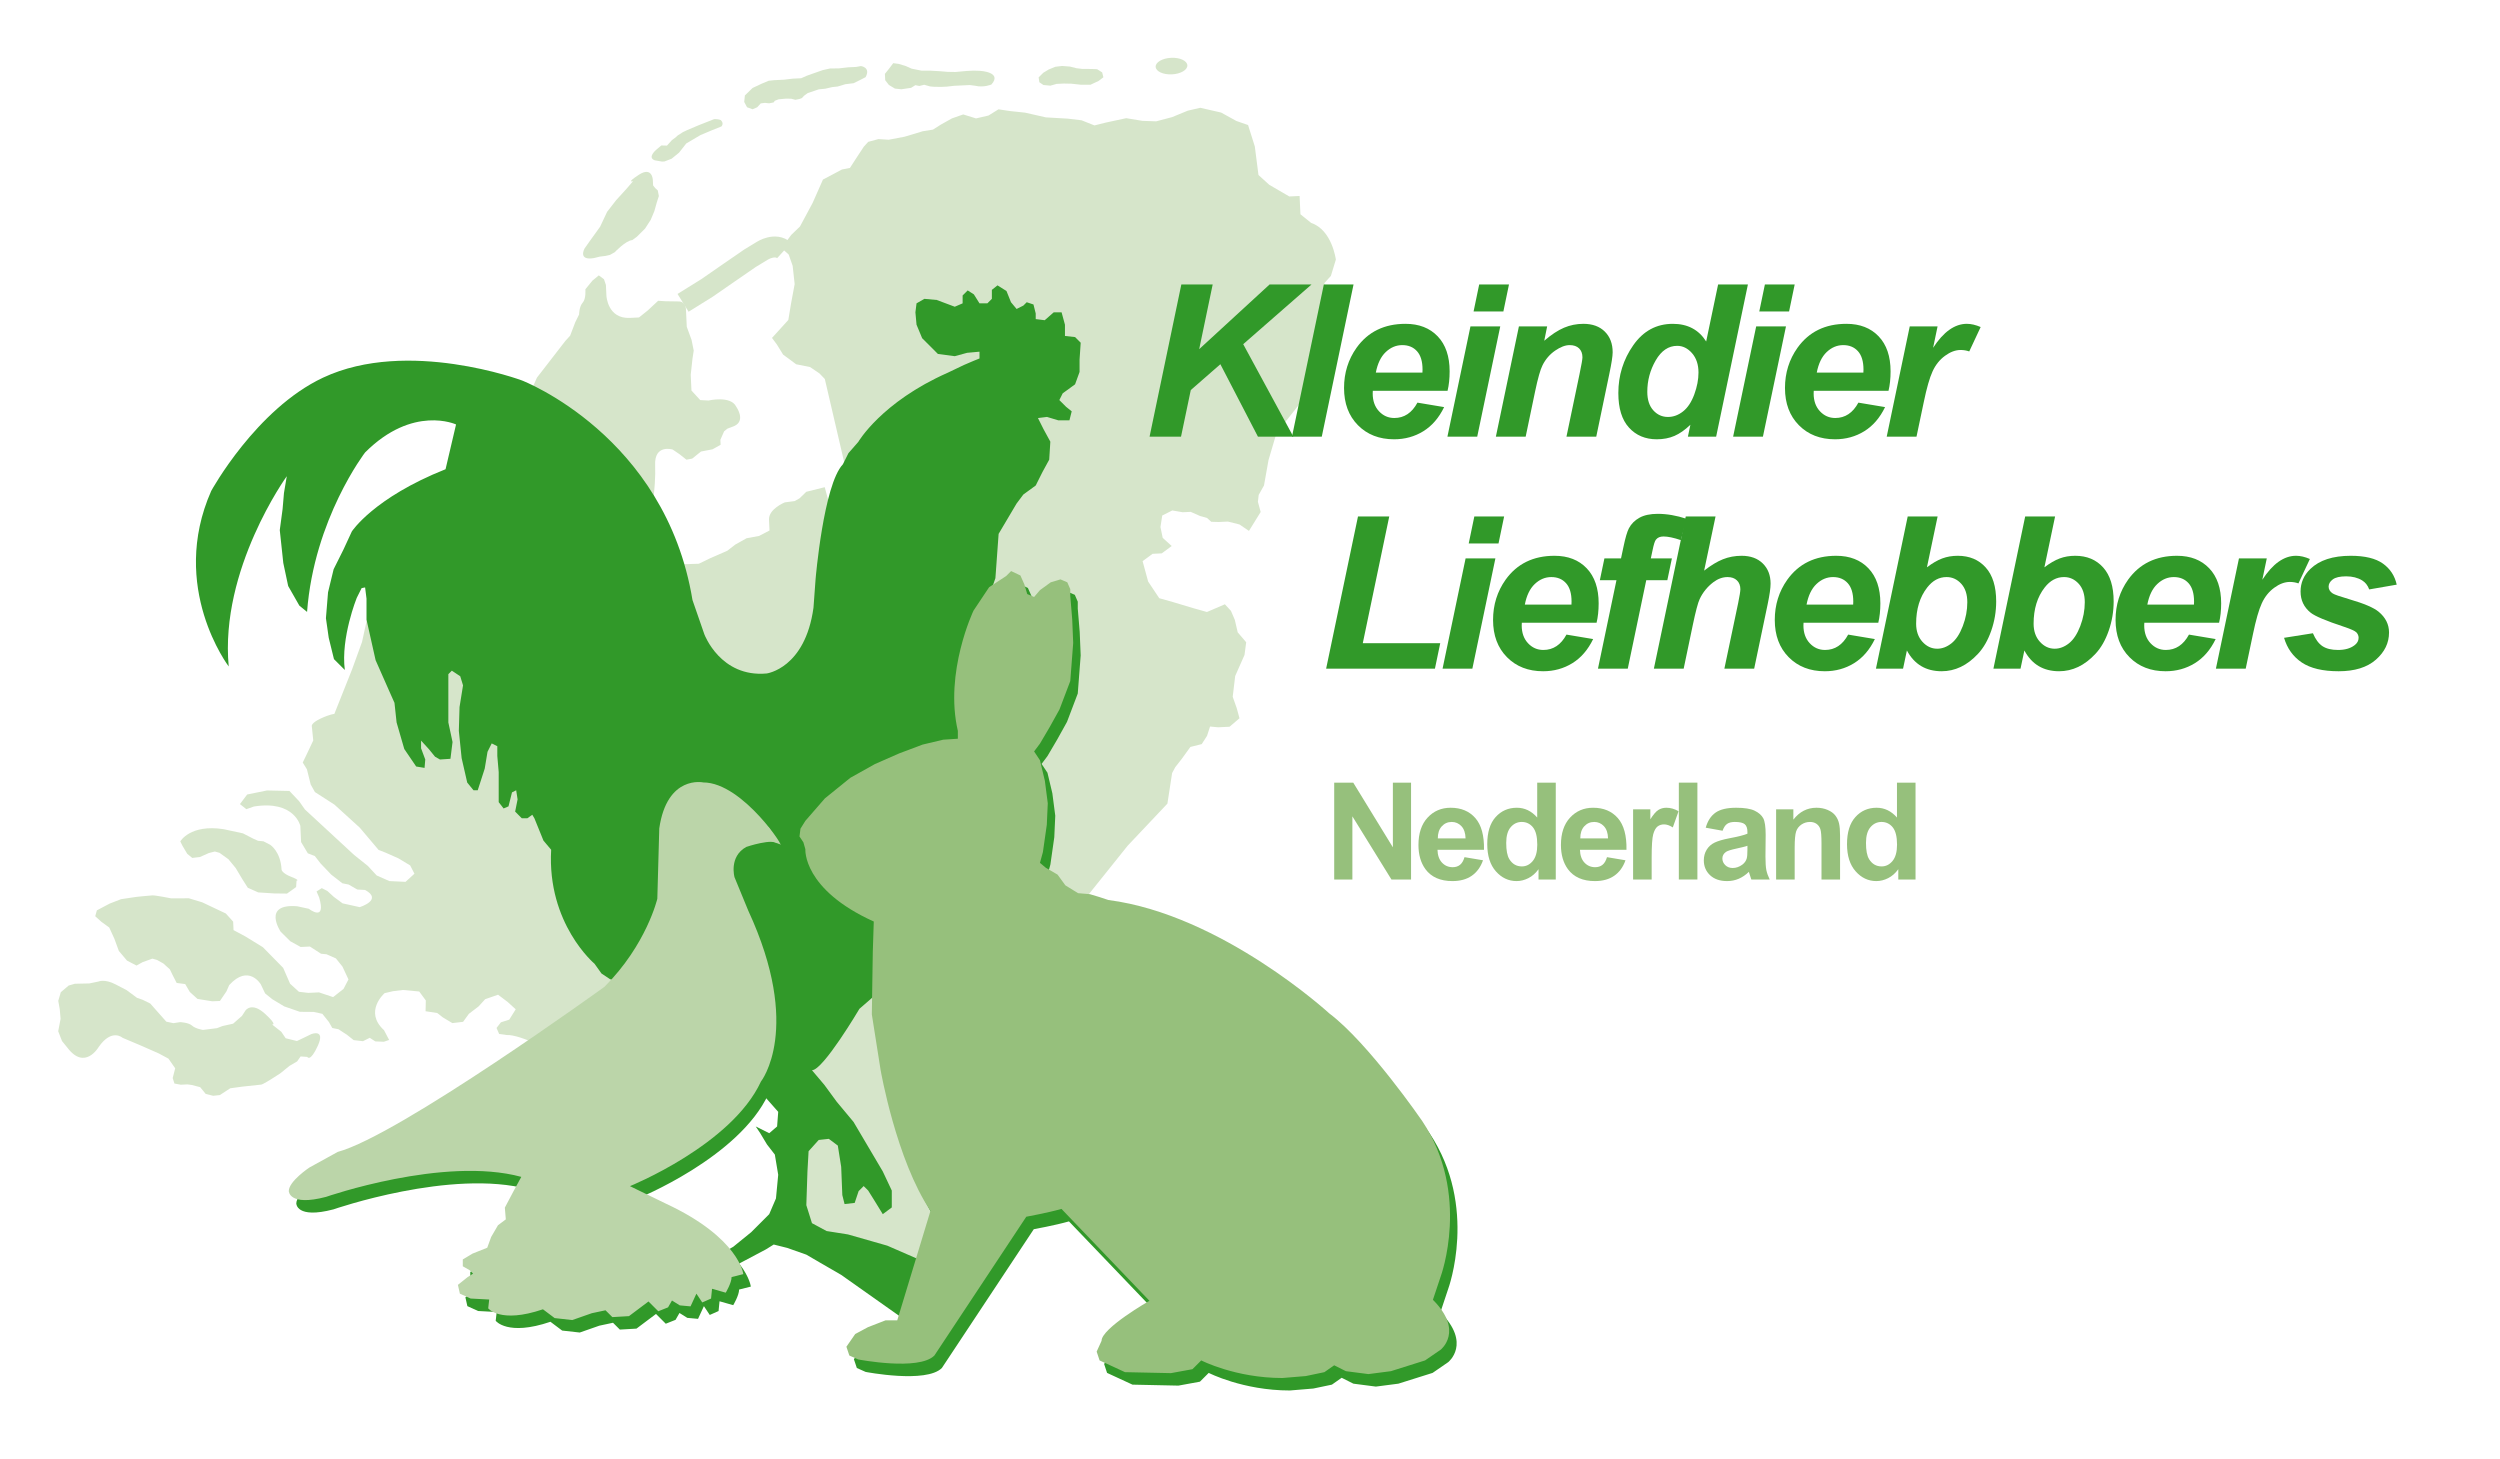 <?xml version="1.0" encoding="UTF-8" standalone="no"?><!DOCTYPE svg PUBLIC "-//W3C//DTD SVG 1.1//EN" "http://www.w3.org/Graphics/SVG/1.1/DTD/svg11.dtd"><svg width="100%" height="100%" viewBox="0 0 185 108" version="1.1" xmlns="http://www.w3.org/2000/svg" xmlns:xlink="http://www.w3.org/1999/xlink" xml:space="preserve" xmlns:serif="http://www.serif.com/" style="fill-rule:evenodd;clip-rule:evenodd;"><g id="Laag-1" serif:id="Laag 1"><path d="M87.864,4.835c0.017,0.337 -0.496,0.637 -1.144,0.668c-0.648,0.03 -1.186,-0.22 -1.202,-0.557c-0.016,-0.338 0.496,-0.637 1.143,-0.668c0.649,-0.031 1.186,0.219 1.203,0.557" style="fill:#d6e5ca;fill-rule:nonzero;"/><path d="M83.45,62.579l2.938,-3.111l0.349,-2.264l0.234,-0.435l0.481,-0.616l0.636,-0.879l0.839,-0.21l0.395,-0.613l0.222,-0.688l0.597,0.056l0.846,-0.04l0.735,-0.628l-0.206,-0.755l-0.295,-0.835l0.183,-1.535l0.69,-1.56l0.125,-0.939l-0.628,-0.735l-0.214,-0.922l-0.286,-0.666l-0.448,-0.488l-1.331,0.572l-1.031,-0.291l-1.463,-0.439l-1.033,-0.291l-0.822,-1.234l-0.41,-1.507l0.737,-0.544l0.678,-0.032l0.738,-0.545l-0.666,-0.605l-0.165,-0.798l0.13,-0.854l0.745,-0.375l0.77,0.133l0.593,-0.028l0.693,0.306l0.516,0.146l0.311,0.282l0.552,0.016l0.678,-0.032l0.858,0.214l0.702,0.476l0.867,-1.399l-0.205,-0.753l0.06,-0.513l0.391,-0.697l0.335,-1.882l0.585,-1.98l1.04,-1.322l0.56,-0.705l0.719,-0.967l0.616,-1.303l0.522,-1.551l0.246,-1.964l0.129,-0.854l0.036,-1.021l-0.293,-0.834l-0.029,-0.593l0.484,-0.531l0.368,-1.206c0,0 -0.274,-2.193 -1.826,-2.714l-0.795,-0.641l-0.04,-0.847l-0.022,-0.507l-0.763,0.036l-1.483,-0.863l-0.798,-0.726l-0.27,-2.109l-0.5,-1.588l-0.862,-0.299l-1.133,-0.625l-1.544,-0.352l-0.923,0.214l-1.165,0.479l-1.174,0.31l-1.02,-0.036l-1.197,-0.197l-1.512,0.326l-0.838,0.21l-0.952,-0.38l-1.024,-0.122l-1.616,-0.093l-1.544,-0.351l-1.109,-0.117l-0.855,-0.129l-0.741,0.46l-0.924,0.213l-0.946,-0.294l-0.836,0.293l-0.826,0.463l-0.577,0.367l-0.758,0.121l-1.338,0.403l-1.178,0.225l-0.765,-0.048l-0.754,0.205l-0.323,0.355l-0.633,0.963l-0.395,0.613l-0.589,0.113l-1.407,0.745l-0.767,1.734l-0.935,1.741l-0.649,0.625l-0.718,0.967l0.533,0.484l0.293,0.834l0.148,1.351l-0.27,1.455l-0.198,1.198l-0.725,0.799l-0.484,0.531l0.363,0.491l0.458,0.743l0.967,0.717l1.03,0.206l0.7,0.477l0.391,0.408l7.702,33.093l9.729,7.66l4.983,-6.222" style="fill:#d6e5ca;fill-rule:nonzero;"/><path d="M61.031,36.052l-1.367,0.341l-0.499,0.485l-0.358,0.201l-0.733,0.097c0,0 -1.206,0.486 -1.168,1.283l0.038,0.798l-0.78,0.405l-0.914,0.167l-0.839,0.469l-0.593,0.459l-1.263,0.551l-0.841,0.409l-3.621,0.11l0.609,2.49l4.654,12.272l11.159,-7.537l-3.484,-13" style="fill:#d6e5ca;fill-rule:nonzero;"/><path d="M38.376,31.015l1.357,-3.069l2.106,-2.721l0.351,-0.385l0.383,-1.002l0.28,-0.566c-0,-0 0.002,-0.584 0.264,-0.873c0.264,-0.288 0.2,-0.992 0.2,-0.992l0.522,-0.64l0.473,-0.39l0.383,0.288l0.143,0.423l0.037,0.798c0,-0 0.081,1.717 1.737,1.638l0.674,-0.032l0.651,-0.522l0.765,-0.712l0.554,0.034l0.985,0.015c0,-0 0.49,-0.022 0.52,0.59c0.029,0.613 0.06,1.287 0.06,1.287l0.354,0.968l0.16,0.791l-0.094,0.618l-0.128,1.174l0.055,1.165l0.648,0.706l0.616,0.033c0,-0 1.64,-0.385 2.048,0.456c0,-0 0.725,1.01 -0.117,1.418l-0.542,0.211l-0.237,0.195l-0.277,0.627l0.018,0.368l-0.6,0.336l-0.851,0.163l-0.651,0.523l-0.428,0.081l-0.509,-0.405l-0.509,-0.345c0,-0 -1.372,-0.426 -1.297,1.168c0.076,1.593 -0.354,4.195 -0.354,4.195l-9.751,-7.615" style="fill:#d6e5ca;fill-rule:nonzero;"/><path d="M60.798,71.693l-0.529,1.281l-2.003,4.531l0.097,2.063l2.064,3.006l-0.885,1.593l-1.559,1.405l-0.374,6.15l6.028,2.449l4.198,1.279l1.669,-3.774l1.588,-5.469l-1.857,-3.311l-2.645,-5.935l-1.23,-5.705l-4.184,-0.393l-0.378,0.83Z" style="fill:#d6e5ca;fill-rule:nonzero;"/><path d="M78.597,4.881l-0.505,0.061l-0.498,0.205l-0.388,0.235l-0.347,0.343l0.053,0.361l0.301,0.204l0.509,0.049l0.467,-0.131l0.542,-0.026l0.546,0.011l0.693,0.075l0.726,0.002l0.604,-0.283l0.35,-0.271l-0.09,-0.358l-0.373,-0.237l-0.402,-0.017l-0.688,-0.003l-0.439,-0.053l-0.478,-0.122l-0.583,-0.045Z" style="fill:#d6e5ca;fill-rule:nonzero;"/><path d="M72.516,5.242c0,-0 1.691,0.084 0.846,1.013c0,-0 -0.569,0.244 -1.193,0.092l-0.402,-0.053l-0.58,0.028l-0.579,0.027l-0.542,0.062l-0.434,0.02l-0.546,-0.01l-0.256,-0.024l-0.44,-0.124l-0.359,0.09l-0.293,-0.06l-0.317,0.197l-0.722,0.107l-0.474,-0.051l-0.448,-0.269l-0.271,-0.35l-0.023,-0.471l0.275,-0.34l0.342,-0.451l0.401,0.053l0.517,0.157l0.444,0.197l0.733,0.147l0.691,0.003l0.691,0.04l0.546,0.046l0.581,0.01l0.832,-0.077l0.507,-0.024l0.473,0.014" style="fill:#d6e5ca;fill-rule:nonzero;"/><path d="M63.352,4.953l0.354,-0.064c0,-0 0.745,0.084 0.35,0.819l-0.35,0.182l-0.536,0.266l-0.617,0.076l-0.564,0.17l-0.405,0.043l-0.52,0.12l-0.474,0.046l-0.329,0.112l-0.494,0.167l-0.277,0.203l-0.147,0.163l-0.177,0.067l-0.307,0.063l-0.313,-0.081l-0.406,-0.004l-0.524,0.048l-0.28,0.109l-0.091,0.124l-0.33,0.063l-0.312,-0.033l-0.309,0.039l-0.112,0.125l-0.149,0.161l-0.34,0.148l-0.412,-0.148l-0.21,-0.395l0.05,-0.48l0.569,-0.552l0.678,-0.319l0.515,-0.216l0.404,-0.042l0.739,-0.036l0.639,-0.077l0.62,-0.03l0.421,-0.187l0.54,-0.192l0.634,-0.222l0.543,-0.121c0,-0 0.55,-0.002 0.645,-0.007c0.095,-0.004 0.712,-0.081 0.712,-0.081l0.572,-0.027" style="fill:#d6e5ca;fill-rule:nonzero;"/><path d="M52.849,8.815c-0,-0 -2.275,0.87 -2.431,1.042l-0.261,0.161l-0.172,0.158l-0.26,0.191l-0.37,0.407l-0.419,-0.01l-0.373,0.317c-0,-0 -0.69,0.57 -0.113,0.782l0.543,0.094l0.179,-0.009l0.529,-0.204l0.546,-0.444l0.536,-0.683l0.551,-0.325l0.495,-0.293l0.88,-0.371l0.674,-0.27c-0,-0 0.228,-0.22 -0.052,-0.476c-0,-0 -0.184,-0.08 -0.482,-0.067" style="fill:#d6e5ca;fill-rule:nonzero;"/><path d="M48.309,13.303c-0,0 -0.047,-1.013 -1.034,-0.369c-0.986,0.644 -0.425,0.469 -0.425,0.469l-0.482,0.561l-0.767,0.842l-0.675,0.869l-0.517,1.101l-0.757,1.052l-0.392,0.556c-0,0 -0.524,0.922 0.691,0.714l0.443,-0.109l0.416,-0.051l0.326,-0.075l0.35,-0.195c-0,0 0.825,-0.876 1.302,-0.899l0.346,-0.255l0.599,-0.597l0.419,-0.648l0.268,-0.639l0.179,-0.637l0.156,-0.485l-0.08,-0.415l-0.187,-0.171l-0.159,-0.202l-0.02,-0.417" style="fill:#d6e5ca;fill-rule:nonzero;"/><path d="M36.937,76.515l-0.193,-0.446l0.323,-0.417l0.618,-0.199l0.478,-0.765l-0.597,-0.543l-0.71,-0.537l-0.954,0.332l-0.489,0.536l-0.716,0.547l-0.429,0.592l-0.794,0.094l-0.704,-0.423l-0.416,-0.324l-0.862,-0.13l0.018,-0.799l-0.488,-0.662l-1.203,-0.113l-0.738,0.09l-0.62,0.145c-0,-0 -1.562,1.358 -0.043,2.741l0.378,0.723l-0.393,0.133l-0.631,-0.026l-0.411,-0.266l-0.501,0.251l-0.689,-0.08l-0.475,-0.378l-0.646,-0.426l-0.462,-0.093l-0.25,-0.444l-0.485,-0.605l-0.634,-0.14l-1.027,-0.009l-1.161,-0.401l-0.88,-0.53l-0.534,-0.432l-0.318,-0.669c-0,-0 -0.899,-1.527 -2.337,0.054l-0.206,0.467l-0.481,0.708l-0.568,0.025l-1.094,-0.176l-0.567,-0.515l-0.34,-0.583l-0.633,-0.084l-0.314,-0.614l-0.189,-0.391l-0.479,-0.433l-0.468,-0.263l-0.347,-0.097l-0.729,0.263l-0.446,0.249l-0.702,-0.367l-0.604,-0.713l-0.328,-0.898l-0.383,-0.837l-0.59,-0.429l-0.447,-0.407l0.122,-0.434l0.946,-0.5l0.842,-0.327l1.133,-0.169c-0,-0 0.965,-0.102 1.192,-0.112c0.228,-0.011 1.381,0.22 1.381,0.22l1.312,-0.005l0.985,0.297l1.751,0.829l0.542,0.602l0.029,0.627l0.88,0.472l1.292,0.794l1.499,1.527l0.513,1.174l0.654,0.597l0.69,0.081l0.797,-0.037l1.043,0.35l0.771,-0.608l0.366,-0.701l-0.445,-0.949l-0.485,-0.606l-0.7,-0.308l-0.4,-0.037l-0.824,-0.533l-0.684,0.033l-0.763,-0.422l-0.716,-0.707c-0,-0 -1.413,-2.102 1.223,-1.884l0.864,0.187c-0,-0 1.305,1.023 0.761,-0.836l-0.193,-0.447l0.388,-0.246l0.41,0.209l0.476,0.435l0.652,0.482l1.268,0.281c-0,-0 1.744,-0.539 0.396,-1.273l-0.572,-0.03l-0.645,-0.37l-0.462,-0.092l-0.829,-0.646l-0.781,-0.818l-0.427,-0.551l-0.521,-0.204l-0.497,-0.832l-0.056,-1.196c-0,-0 -0.433,-1.92 -3.436,-1.435l-0.561,0.197l-0.473,-0.376l0.535,-0.71l1.47,-0.3l1.658,0.038l0.721,0.764l0.427,0.608l3.642,3.367l1.009,0.806l0.66,0.711l0.933,0.413l1.2,0.057l0.658,-0.602l-0.316,-0.613l-0.88,-0.529l-0.932,-0.413l-0.525,-0.204l-1.39,-1.646l-1.879,-1.709l-1.442,-0.928l-0.312,-0.558l-0.281,-1.128l-0.309,-0.499l0.311,-0.643l0.467,-0.991l-0.109,-1.08c0,-0 -0.03,-0.221 0.661,-0.544c0.691,-0.324 1.009,-0.34 1.009,-0.34l1.32,-3.317l0.73,-2.014l1.054,-4.82l2.002,0.501l1.54,3.854l5.903,3.307l3.745,5.079l9.988,-0.761l0.547,2.861l-2.461,4.528l4.365,2.296l-0.384,13.035l-5.99,-0.942l-6.001,1.5c-0,-0 -2.543,-1.397 -3.613,-1.346l-0.549,-0.077" style="fill:#d6e5ca;fill-rule:nonzero;"/><path d="M13.341,62.265c0,-0 0.729,-1.294 3.212,-0.904l1.426,0.308l0.773,0.398l0.344,0.152l0.397,0.037l0.502,0.259c0,-0 0.776,0.489 0.841,1.843c0,-0 0.03,0.262 0.72,0.529c0.69,0.269 0.389,0.282 0.389,0.282l-0.033,0.473l-0.674,0.483l-0.941,-0.011l-1.189,-0.076l-0.768,-0.34l-0.407,-0.639l-0.491,-0.823l-0.538,-0.653l-0.663,-0.476l-0.343,-0.096l-0.447,0.115l-0.663,0.294l-0.413,0.048l-0.149,0.018l-0.371,-0.304l-0.348,-0.586l-0.166,-0.331" style="fill:#d6e5ca;fill-rule:nonzero;"/><path d="M22.481,76.794l0.563,-0.273c0,0 1.049,-0.406 0.479,0.855c-0.571,1.26 -0.784,0.833 -0.784,0.833l-0.495,-0.032l-0.257,0.368l-0.56,0.327l-0.685,0.555l-0.693,0.444c0,0 -0.612,0.384 -0.722,0.39c-0.108,0.006 -1.39,0.149 -1.39,0.149l-0.899,0.123l-0.772,0.503l-0.492,0.052l-0.554,-0.139l-0.408,-0.5l-0.638,-0.163l-0.303,-0.041l-0.493,0.024l-0.47,-0.087l-0.129,-0.406l0.185,-0.722l-0.5,-0.715l-0.704,-0.379l-1.231,-0.544l-1.455,-0.616c0,0 -0.802,-0.731 -1.777,0.686c0,0 -1.015,1.748 -2.301,0.054l-0.407,-0.501l-0.282,-0.727l0.176,-0.914l-0.06,-0.708l-0.112,-0.627l0.189,-0.64l0.58,-0.493l0.459,-0.132l1.068,-0.023l0.68,-0.141c0,0 0.454,-0.214 1.27,0.214l0.816,0.426l0.768,0.568l0.417,0.144l0.561,0.277l1.189,1.342l0.526,0.11l0.49,-0.077c0,0 0.632,0.025 0.889,0.26c0.258,0.234 0.81,0.317 0.81,0.317l1.036,-0.131l0.404,-0.156l0.787,-0.175l0.658,-0.579l0.256,-0.396c0,0 0.447,-0.665 1.436,0.233c0.988,0.899 0.531,0.799 0.531,0.799l0.684,0.542l0.324,0.479l0.833,0.206l0.509,-0.243" style="fill:#d6e5ca;fill-rule:nonzero;"/><path d="M36.157,64.205l-0.494,0.023l-0.505,-0.224l-0.411,0.02l-0.647,0.279l-0.724,0.364l-0.298,0.675l0.018,0.409l0.506,0.224l0.576,-0.028l0.651,-0.195l0.567,-0.192l0.409,-0.1l0.645,-0.278l0.388,-0.515l-0.345,-0.314l-0.336,-0.148Z" style="fill:#d6e5ca;fill-rule:nonzero;"/><path d="M50.546,22.41l1.767,-1.098l1.657,-1.148l1.533,-1.056l0.915,-0.556c-0,-0 0.96,-0.608 1.608,-0.017" style="fill:none;fill-rule:nonzero;stroke:#d6e5ca;stroke-width:1.55px;"/><path d="M60.151,61.666l-0.362,0.579l-0.072,0.578l0.288,0.435l0.146,0.506c-0,0 -0.218,2.966 5.062,5.353l-0.072,2.242l-0.072,4.629l0.651,4.123c-0,0 1.158,6.656 3.69,10.416l-2.46,8.102l-0.868,0l-1.302,0.507l-0.941,0.506l-0.651,0.94l0.218,0.65l0.651,0.29c-0,0 4.485,0.87 5.641,-0.29l6.801,-10.27c-0,0 1.59,-0.289 2.604,-0.579l6.509,6.8c-0,0 -3.544,2.025 -3.544,2.965l-0.361,0.795l0.216,0.652l1.881,0.869l3.399,0.072l1.591,-0.291l0.651,-0.65c-0,0 2.533,1.301 6.005,1.301l1.736,-0.144l1.374,-0.288l0.724,-0.508l0.867,0.436l1.664,0.216l1.665,-0.216l2.532,-0.797l1.156,-0.796c-0,0 1.735,-1.375 -0.578,-3.689l0.578,-1.736c-0,0 2.242,-6.076 -1.375,-11.501c-0,0 -3.944,-5.748 -6.871,-7.957c-0,0 -7.957,-7.306 -16.348,-8.391l-0.651,-0.217l-0.723,-0.216l-0.868,-0.073l-0.941,-0.579l-0.578,-0.795l-0.868,-0.506l-0.434,-0.362l0.217,-0.797l0.289,-2.025l0.072,-1.592l-0.216,-1.663l-0.362,-1.519l-0.434,-0.651l0.434,-0.579l0.723,-1.229l0.723,-1.302l0.797,-2.098l0.216,-2.821l-0.072,-1.736l-0.144,-1.736l-0,-0.506l-0.218,-0.506l-0.506,-0.218l-0.724,0.218l-0.795,0.579l-0.434,0.505l-0.506,-0.217l-0.218,-0.723l-0.289,-0.651l-0.687,-0.326l-0.362,0.362l-1.266,0.832l-1.156,1.736c-0,0 -2.171,4.557 -1.158,8.898l-0,0.578l-1.085,0.072l-1.519,0.362l-1.736,0.652l-1.808,0.795l-1.808,1.012l-1.882,1.519l-1.446,1.664" style="fill:#319929;fill-rule:nonzero;"/><path d="M58.239,63.38l-0.822,-1.267l-0.552,0.832l1.374,0.435Z" style="fill:#319929;fill-rule:nonzero;"/><path d="M52.596,58.823c0,0 -2.677,-0.579 -3.255,3.399l-0.145,5.208c0,0 -0.795,3.401 -3.906,6.511c0,0 -15.19,10.994 -19.747,12.225l-2.097,1.156c0,0 -1.52,1.013 -1.52,1.736c0,0 0,1.158 2.75,0.435c0,0 8.728,-3.036 14.455,-1.482l-0.568,1.047l-0.65,1.23l0.072,0.868l-0.579,0.434l-0.507,0.869l-0.288,0.795l-1.086,0.434l-0.723,0.434l0,0.506l0.506,0.29l0.253,0.253l-0.397,0.254l-0.724,0.578l0.145,0.651l0.796,0.361l1.374,0.073l-0.073,0.65c0,0 0.868,1.157 4.051,0.073l0.867,0.651l1.303,0.145l1.448,-0.507l1.012,-0.216l0.506,0.505l1.23,-0.071l1.446,-1.086l0.723,0.724l0.724,-0.289l0.29,-0.507l0.579,0.362l0.795,0.073l0.434,-0.941l0.433,0.652l0.652,-0.29l0.071,-0.722l1.014,0.288c0,-0 0.434,-0.723 0.434,-1.156l0.868,-0.218c0,-0 -0.29,-2.676 -5.715,-5.208l-2.676,-1.303c0,-0 7.523,-3.037 9.694,-7.739c0,-0 3.109,-3.905 -0.942,-12.658l-1.012,-2.46c0,-0 -0.435,-1.52 0.868,-2.243c0,-0 1.989,-0.686 2.46,-0.216c0.63,0.631 -2.677,-4.557 -5.643,-4.557" style="fill:#319929;fill-rule:nonzero;"/><path d="M32.563,39.932l0.46,3.565c0,0 -3.181,3.487 -2.952,5.098c-0,0 -1.072,-5.098 2.492,-8.663" style="fill:#319929;fill-rule:nonzero;"/><path d="M72.483,26.525l-0,-0.5l-0.915,0.083l-0.915,0.25l-1.249,-0.166l-1.165,-1.165l-0.416,-0.999l-0.083,-0.915l0.083,-0.665l0.582,-0.334l0.915,0.084l1.333,0.5l0.581,-0.25l-0,-0.584l0.375,-0.373l0.457,0.292l0.417,0.665l0.582,0l0.333,-0.334l-0,-0.665l0.416,-0.333l0.665,0.417l0.334,0.831l0.415,0.499l0.5,-0.25l0.25,-0.249l0.499,0.167l0.166,0.666l-0,0.415l0.666,0.083l0.665,-0.582l0.584,0l0.249,0.915l-0,0.832l0.749,0.083l0.416,0.417l-0.084,1.248l-0,0.915l-0.332,0.916l-0.915,0.666l-0.25,0.499l0.499,0.499l0.417,0.334l-0.168,0.665l-0.831,0l-0.832,-0.25l-0.667,0.083l0.417,0.832l0.499,0.915l-0.083,1.332l-0.499,0.915l-0.5,0.998l-0.915,0.667l-0.5,0.666l-1.33,2.245l-0.238,3.28l-1.926,5.541l4.503,8.799l-4.602,12.54l-6.382,3.544l-1.657,1.445c-0,0 -2.68,4.543 -3.511,4.543l0.915,1.082l0.915,1.248l1.248,1.498l2.163,3.662l0.666,1.414l-0,1.249l-0.666,0.498l-0.665,-1.082l-0.416,-0.665l-0.334,-0.332l-0.373,0.374l-0.292,0.873l-0.749,0.084l-0.166,-0.666l-0.083,-2.08l-0.25,-1.581l-0.666,-0.499l-0.748,0.083l-0.749,0.832l-0.084,1.498l-0.083,2.496l0.417,1.331l1.081,0.583l1.581,0.25l1.748,0.499l1.164,0.333l3.662,1.596l-2.248,3.977l-4.825,-3.41l-1.581,-0.915l-0.999,-0.583l-1.415,-0.499l-0.998,-0.25l-0.573,0.357l-4.13,2.188l-0.346,-1.209l2.053,-1.169l1.332,-1.082l1.331,-1.332l0.499,-1.164l0.166,-1.747l-0.249,-1.498l-0.582,-0.75l-0.499,-0.832l-0.334,-0.499l0.999,0.499l0.583,-0.499l0.082,-1.082l-1.914,-2.164l-5.83,-5.586l-1.551,-1.035l-1.399,-0.414l-1.008,-0.389l-0.752,-0.233l-0.621,-0.413l-0.518,-0.725c-0,0 -3.519,-2.95 -3.209,-8.437l-0.569,-0.673l-0.672,-1.656l-0.156,-0.259l-0.362,0.259l-0.415,0l-0.491,-0.492l0.181,-0.906l-0.104,-0.672l-0.31,0.154l-0.259,1.036l-0.362,0.155l-0.363,-0.467l-0,-2.225l-0.103,-1.19l-0,-0.724l-0.414,-0.207l-0.311,0.621l-0.206,1.242l-0.518,1.605l-0.311,0l-0.466,-0.57l-0.414,-1.811l-0.207,-2.02l0.052,-1.759l0.258,-1.605l-0.206,-0.673l-0.622,-0.413l-0.258,0.258l-0,3.572l0.31,1.449l-0.154,1.242l-0.777,0.052l-0.363,-0.207l-0.466,-0.57l-0.568,-0.621l-0,0.569l0.31,0.829l-0.052,0.621l-0.621,-0.103l-0.88,-1.295l-0.569,-1.966l-0.156,-1.45l-0.414,-0.931l-0.983,-2.226l-0.673,-3.003l-0,-1.552l-0.104,-0.829l-0.258,0.052l-0.362,0.725c-0,0 -1.191,2.95 -0.881,5.332l-0.803,-0.803l-0.388,-1.579l-0.207,-1.448l0.156,-1.916l0.414,-1.708l0.724,-1.45l0.622,-1.345c-0,0 1.604,-2.485 6.936,-4.607l0.777,-3.313c-0,0 -3.185,-1.475 -6.73,2.071c-0,0 -3.779,4.917 -4.295,11.801l-0.571,-0.466l-0.827,-1.45l-0.362,-1.707l-0.26,-2.432l0.208,-1.554l0.102,-1.19l0.208,-1.243c-0,0 -4.97,6.885 -4.296,14.079c-0,0 -4.451,-5.849 -1.295,-12.991c-0,0 3.314,-6.056 8.283,-8.385c6.258,-2.936 14.699,0.206 14.699,0.206c-0,0 10.624,4.067 12.631,16.253l0.879,2.537c-0,0 1.191,3.209 4.608,2.898c-0,0 2.846,-0.362 3.467,-4.865l0.156,-2.122c-0,0 0.587,-6.971 2.018,-8.49l0.414,-0.828l0.725,-0.828c-0,0 1.708,-2.95 6.625,-5.124l1.192,-0.57l0.724,-0.31l0.433,-0.174" style="fill:#319929;fill-rule:nonzero;"/><path d="M59.597,60.743l-0.362,0.578l-0.073,0.578l0.289,0.434l0.146,0.507c-0,0 -0.218,2.965 5.062,5.353l-0.072,2.242l-0.072,4.63l0.651,4.122c-0,0 1.158,6.656 3.69,10.416l-2.46,8.102l-0.867,0l-1.303,0.507l-0.941,0.506l-0.651,0.94l0.218,0.651l0.651,0.289c-0,0 4.485,0.87 5.641,-0.289l6.801,-10.271c-0,0 1.59,-0.289 2.604,-0.579l6.509,6.8c-0,0 -3.544,2.025 -3.544,2.965l-0.361,0.795l0.216,0.652l1.881,0.869l3.4,0.072l1.59,-0.291l0.651,-0.65c-0,0 2.532,1.302 6.006,1.302l1.734,-0.144l1.374,-0.289l0.724,-0.508l0.869,0.436l1.663,0.215l1.664,-0.215l2.531,-0.797l1.158,-0.796c0.001,0 1.736,-1.375 -0.579,-3.69l0.579,-1.735c0.001,0 2.243,-6.076 -1.375,-11.501c-0,0 -3.945,-5.748 -6.871,-7.956c-0,0 -7.957,-7.307 -16.348,-8.392l-0.651,-0.216l-0.723,-0.217l-0.868,-0.073l-0.941,-0.579l-0.578,-0.795l-0.869,-0.506l-0.434,-0.363l0.218,-0.796l0.289,-2.025l0.072,-1.591l-0.216,-1.664l-0.363,-1.518l-0.433,-0.652l0.433,-0.579l0.724,-1.229l0.723,-1.302l0.797,-2.098l0.216,-2.821l-0.072,-1.736l-0.144,-1.736l-0,-0.506l-0.219,-0.507l-0.506,-0.217l-0.723,0.217l-0.796,0.579l-0.433,0.506l-0.507,-0.217l-0.217,-0.723l-0.289,-0.651l-0.687,-0.326l-0.362,0.362l-1.266,0.832l-1.157,1.736c-0,0 -2.17,4.557 -1.157,8.898l-0,0.578l-1.085,0.072l-1.519,0.361l-1.737,0.653l-1.808,0.795l-1.808,1.012l-1.88,1.52l-1.447,1.664" style="fill:#96c07c;fill-rule:nonzero;"/><path d="M57.684,62.456l-0.821,-1.267l-0.553,0.832l1.374,0.435Z" style="fill:#bbd5a9;fill-rule:nonzero;"/><path d="M52.042,57.9c-0.001,-0 -2.677,-0.579 -3.256,3.399l-0.144,5.208c0,-0 -0.796,3.4 -3.906,6.511c0,-0 -15.19,10.994 -19.747,12.224l-2.098,1.157c0,-0 -1.52,1.013 -1.52,1.736c0,-0 0,1.158 2.75,0.435c0,-0 8.729,-3.037 14.455,-1.482l-0.568,1.047l-0.65,1.23l0.072,0.868l-0.579,0.434l-0.506,0.869l-0.289,0.795l-1.086,0.434l-0.723,0.434l0,0.506l0.507,0.29l0.252,0.253l-0.397,0.254l-0.724,0.578l0.146,0.651l0.795,0.361l1.374,0.073l-0.072,0.651c0,-0 0.867,1.156 4.051,0.072l0.867,0.651l1.302,0.145l1.448,-0.507l1.012,-0.216l0.506,0.505l1.23,-0.072l1.446,-1.085l0.724,0.724l0.723,-0.289l0.29,-0.507l0.579,0.361l0.795,0.073l0.434,-0.94l0.434,0.65l0.651,-0.289l0.072,-0.723l1.014,0.289c0,-0 0.433,-0.724 0.433,-1.156l0.868,-0.218c0,-0 -0.29,-2.676 -5.715,-5.208l-2.675,-1.302c0,-0 7.522,-3.038 9.693,-7.739c0,-0 3.11,-3.906 -0.942,-12.659l-1.012,-2.46c0,-0 -0.434,-1.52 0.868,-2.243c0,-0 1.989,-0.686 2.46,-0.216c0.631,0.631 -2.677,-4.557 -5.643,-4.557" style="fill:#bbd5a9;fill-rule:nonzero;"/><g><path d="M85.068,32.315l2.351,-11.264l2.32,0l-0.999,4.787l5.209,-4.787l3.104,0l-5.055,4.418l3.711,6.846l-2.62,-0l-2.781,-5.363l-2.19,1.913l-0.722,3.45l-2.328,-0Z" style="fill:#319929;fill-rule:nonzero;"/><path d="M95.606,32.315l2.358,-11.264l2.198,0l-2.351,11.264l-2.205,-0Z" style="fill:#319929;fill-rule:nonzero;"/><path d="M107.12,28.919l-5.532,-0c-0.005,0.087 -0.008,0.153 -0.008,0.2c0,0.542 0.155,0.98 0.465,1.313c0.31,0.333 0.688,0.5 1.133,0.5c0.733,-0 1.304,-0.379 1.713,-1.137l1.975,0.33c-0.384,0.794 -0.898,1.389 -1.54,1.786c-0.643,0.397 -1.364,0.596 -2.163,0.596c-1.096,-0 -1.988,-0.347 -2.674,-1.041c-0.686,-0.694 -1.029,-1.612 -1.029,-2.755c-0,-1.116 0.309,-2.11 0.929,-2.981c0.845,-1.178 2.052,-1.767 3.619,-1.767c0.999,0 1.793,0.309 2.382,0.926c0.589,0.617 0.883,1.482 0.883,2.593c0,0.533 -0.051,1.012 -0.153,1.437Zm-1.86,-1.345c0.005,-0.097 0.008,-0.171 0.008,-0.223c-0,-0.604 -0.136,-1.057 -0.407,-1.359c-0.272,-0.303 -0.635,-0.454 -1.091,-0.454c-0.456,0 -0.865,0.172 -1.226,0.515c-0.361,0.343 -0.605,0.85 -0.733,1.521l3.449,0Z" style="fill:#319929;fill-rule:nonzero;"/><path d="M109.46,21.051l2.205,0l-0.415,1.998l-2.205,-0l0.415,-1.998Zm-0.646,3.104l2.205,0l-1.705,8.16l-2.205,-0l1.705,-8.16Z" style="fill:#319929;fill-rule:nonzero;"/><path d="M112.399,24.155l2.09,0l-0.215,1.061c0.522,-0.451 1.01,-0.773 1.464,-0.965c0.453,-0.192 0.931,-0.288 1.433,-0.288c0.671,0 1.199,0.192 1.586,0.576c0.387,0.385 0.58,0.894 0.58,1.529c0,0.287 -0.084,0.83 -0.253,1.629l-0.961,4.618l-2.205,-0l0.968,-4.633c0.144,-0.692 0.215,-1.104 0.215,-1.237c0,-0.282 -0.083,-0.503 -0.249,-0.665c-0.167,-0.161 -0.399,-0.242 -0.696,-0.242c-0.322,0 -0.681,0.136 -1.075,0.407c-0.395,0.272 -0.705,0.63 -0.93,1.076c-0.164,0.318 -0.348,0.966 -0.553,1.944l-0.699,3.35l-2.205,-0l1.705,-8.16Z" style="fill:#319929;fill-rule:nonzero;"/><path d="M126.994,32.315l-2.09,-0l0.185,-0.884c-0.4,0.384 -0.793,0.66 -1.18,0.826c-0.386,0.167 -0.823,0.25 -1.31,0.25c-0.845,-0 -1.53,-0.288 -2.055,-0.865c-0.525,-0.576 -0.787,-1.427 -0.787,-2.554c-0,-1.306 0.368,-2.487 1.106,-3.542c0.738,-1.055 1.713,-1.583 2.927,-1.583c1.096,0 1.918,0.436 2.467,1.306l0.883,-4.218l2.205,0l-2.351,11.264Zm-5.094,-3.319c0,0.584 0.147,1.039 0.442,1.367c0.295,0.328 0.657,0.492 1.087,0.492c0.4,-0 0.772,-0.137 1.118,-0.411c0.346,-0.274 0.622,-0.693 0.83,-1.256c0.207,-0.564 0.311,-1.104 0.311,-1.621c-0,-0.589 -0.159,-1.066 -0.476,-1.43c-0.318,-0.363 -0.684,-0.545 -1.099,-0.545c-0.645,-0 -1.176,0.359 -1.59,1.076c-0.415,0.717 -0.623,1.493 -0.623,2.328Z" style="fill:#319929;fill-rule:nonzero;"/><path d="M130.602,21.051l2.205,0l-0.415,1.998l-2.205,-0l0.415,-1.998Zm-0.645,3.104l2.205,0l-1.706,8.16l-2.205,-0l1.706,-8.16Z" style="fill:#319929;fill-rule:nonzero;"/><path d="M139.75,28.919l-5.532,-0c-0.005,0.087 -0.008,0.153 -0.008,0.2c-0,0.542 0.155,0.98 0.465,1.313c0.31,0.333 0.687,0.5 1.133,0.5c0.733,-0 1.304,-0.379 1.713,-1.137l1.975,0.33c-0.384,0.794 -0.898,1.389 -1.54,1.786c-0.643,0.397 -1.364,0.596 -2.163,0.596c-1.096,-0 -1.988,-0.347 -2.674,-1.041c-0.686,-0.694 -1.03,-1.612 -1.03,-2.755c0,-1.116 0.31,-2.11 0.93,-2.981c0.845,-1.178 2.051,-1.767 3.619,-1.767c0.999,0 1.793,0.309 2.382,0.926c0.589,0.617 0.883,1.482 0.883,2.593c0,0.533 -0.051,1.012 -0.153,1.437Zm-1.86,-1.345c0.005,-0.097 0.008,-0.171 0.008,-0.223c-0,-0.604 -0.136,-1.057 -0.407,-1.359c-0.272,-0.303 -0.635,-0.454 -1.091,-0.454c-0.456,0 -0.865,0.172 -1.226,0.515c-0.361,0.343 -0.605,0.85 -0.734,1.521l3.45,0Z" style="fill:#319929;fill-rule:nonzero;"/><path d="M141.321,24.155l2.059,0l-0.33,1.583c0.768,-1.183 1.601,-1.775 2.497,-1.775c0.318,0 0.658,0.08 1.022,0.238l-0.845,1.806c-0.2,-0.072 -0.412,-0.108 -0.638,-0.108c-0.379,0 -0.764,0.144 -1.156,0.431c-0.392,0.286 -0.698,0.669 -0.918,1.148c-0.221,0.479 -0.438,1.238 -0.653,2.278l-0.538,2.559l-2.205,-0l1.705,-8.16Z" style="fill:#319929;fill-rule:nonzero;"/><path d="M98.134,49.48l2.358,-11.264l2.313,0l-1.959,9.381l5.731,0l-0.392,1.883l-8.051,-0Z" style="fill:#319929;fill-rule:nonzero;"/><path d="M109.101,38.216l2.205,0l-0.415,1.998l-2.205,-0l0.415,-1.998Zm-0.646,3.104l2.205,0l-1.705,8.16l-2.205,-0l1.705,-8.16Z" style="fill:#319929;fill-rule:nonzero;"/><path d="M118.147,46.084l-5.532,-0c-0.005,0.087 -0.008,0.153 -0.008,0.2c0,0.542 0.155,0.98 0.465,1.313c0.31,0.333 0.688,0.5 1.134,0.5c0.732,-0 1.303,-0.379 1.713,-1.137l1.974,0.33c-0.384,0.794 -0.897,1.389 -1.54,1.786c-0.643,0.397 -1.364,0.596 -2.163,0.596c-1.096,-0 -1.987,-0.347 -2.674,-1.041c-0.686,-0.694 -1.029,-1.612 -1.029,-2.755c-0,-1.116 0.31,-2.11 0.93,-2.981c0.845,-1.178 2.051,-1.767 3.618,-1.767c0.999,0 1.793,0.309 2.382,0.926c0.589,0.617 0.884,1.482 0.884,2.593c-0,0.533 -0.052,1.012 -0.154,1.437Zm-1.859,-1.345c0.005,-0.097 0.007,-0.171 0.007,-0.223c0,-0.604 -0.135,-1.057 -0.407,-1.359c-0.271,-0.303 -0.635,-0.454 -1.091,-0.454c-0.456,0 -0.864,0.172 -1.225,0.515c-0.361,0.343 -0.606,0.85 -0.734,1.521l3.45,0Z" style="fill:#319929;fill-rule:nonzero;"/><path d="M123.721,41.32l-0.338,1.614l-1.56,-0l-1.368,6.546l-2.205,-0l1.368,-6.546l-1.229,-0l0.338,-1.614l1.229,0l0.177,-0.837c0.143,-0.687 0.279,-1.15 0.407,-1.391c0.174,-0.328 0.434,-0.588 0.78,-0.78c0.345,-0.192 0.797,-0.288 1.356,-0.288c0.676,0 1.388,0.123 2.136,0.369l-0.431,1.575c-0.527,-0.179 -0.955,-0.269 -1.283,-0.269c-0.251,0 -0.438,0.079 -0.561,0.238c-0.082,0.103 -0.166,0.372 -0.253,0.807l-0.123,0.576l1.56,0Z" style="fill:#319929;fill-rule:nonzero;"/><path d="M124.592,49.48l-2.205,-0l2.359,-11.264l2.205,0l-0.845,4.011c0.497,-0.389 0.96,-0.67 1.39,-0.841c0.431,-0.172 0.892,-0.258 1.383,-0.258c0.661,0 1.183,0.19 1.568,0.569c0.384,0.379 0.576,0.876 0.576,1.49c-0,0.328 -0.072,0.835 -0.215,1.521l-0.999,4.772l-2.205,-0l1.022,-4.864c0.107,-0.527 0.161,-0.865 0.161,-1.014c0,-0.271 -0.084,-0.489 -0.253,-0.653c-0.169,-0.164 -0.4,-0.246 -0.692,-0.246c-0.369,0 -0.722,0.128 -1.06,0.384c-0.441,0.338 -0.776,0.753 -1.007,1.245c-0.128,0.271 -0.297,0.909 -0.507,1.913l-0.676,3.235Z" style="fill:#319929;fill-rule:nonzero;"/><path d="M138.994,46.084l-5.532,-0c-0.005,0.087 -0.008,0.153 -0.008,0.2c0,0.542 0.155,0.98 0.465,1.313c0.31,0.333 0.688,0.5 1.133,0.5c0.733,-0 1.304,-0.379 1.713,-1.137l1.975,0.33c-0.384,0.794 -0.898,1.389 -1.54,1.786c-0.643,0.397 -1.364,0.596 -2.163,0.596c-1.096,-0 -1.988,-0.347 -2.674,-1.041c-0.686,-0.694 -1.029,-1.612 -1.029,-2.755c-0,-1.116 0.309,-2.11 0.929,-2.981c0.845,-1.178 2.052,-1.767 3.619,-1.767c0.999,0 1.793,0.309 2.382,0.926c0.589,0.617 0.883,1.482 0.883,2.593c0,0.533 -0.051,1.012 -0.153,1.437Zm-1.86,-1.345c0.005,-0.097 0.008,-0.171 0.008,-0.223c-0,-0.604 -0.136,-1.057 -0.407,-1.359c-0.272,-0.303 -0.635,-0.454 -1.091,-0.454c-0.456,0 -0.865,0.172 -1.226,0.515c-0.361,0.343 -0.605,0.85 -0.733,1.521l3.449,0Z" style="fill:#319929;fill-rule:nonzero;"/><path d="M138.82,49.48l2.351,-11.264l2.213,0l-0.791,3.765c0.404,-0.307 0.782,-0.526 1.133,-0.657c0.351,-0.131 0.734,-0.196 1.149,-0.196c0.86,0 1.549,0.288 2.066,0.865c0.518,0.576 0.776,1.414 0.776,2.516c0,0.742 -0.121,1.463 -0.365,2.163c-0.243,0.699 -0.568,1.267 -0.975,1.705c-0.408,0.438 -0.835,0.763 -1.284,0.976c-0.448,0.212 -0.918,0.319 -1.409,0.319c-1.168,-0 -2.026,-0.512 -2.574,-1.537l-0.284,1.345l-2.006,-0Zm2.974,-3.327c-0,0.548 0.155,0.994 0.464,1.337c0.31,0.343 0.675,0.515 1.095,0.515c0.369,-0 0.721,-0.134 1.057,-0.4c0.335,-0.266 0.614,-0.691 0.837,-1.275c0.223,-0.584 0.334,-1.173 0.334,-1.767c0,-0.579 -0.149,-1.034 -0.449,-1.364c-0.3,-0.331 -0.662,-0.496 -1.087,-0.496c-0.553,0 -1.03,0.256 -1.429,0.769c-0.548,0.701 -0.822,1.595 -0.822,2.681Z" style="fill:#319929;fill-rule:nonzero;"/><path d="M147.513,49.48l2.351,-11.264l2.213,0l-0.791,3.765c0.404,-0.307 0.782,-0.526 1.133,-0.657c0.351,-0.131 0.734,-0.196 1.148,-0.196c0.861,0 1.55,0.288 2.067,0.865c0.518,0.576 0.776,1.414 0.776,2.516c0,0.742 -0.121,1.463 -0.365,2.163c-0.243,0.699 -0.568,1.267 -0.976,1.705c-0.407,0.438 -0.834,0.763 -1.283,0.976c-0.448,0.212 -0.918,0.319 -1.409,0.319c-1.168,-0 -2.026,-0.512 -2.574,-1.537l-0.285,1.345l-2.005,-0Zm2.974,-3.327c-0,0.548 0.154,0.994 0.464,1.337c0.31,0.343 0.675,0.515 1.095,0.515c0.369,-0 0.721,-0.134 1.057,-0.4c0.335,-0.266 0.614,-0.691 0.837,-1.275c0.223,-0.584 0.334,-1.173 0.334,-1.767c0,-0.579 -0.15,-1.034 -0.449,-1.364c-0.3,-0.331 -0.662,-0.496 -1.087,-0.496c-0.554,0 -1.03,0.256 -1.429,0.769c-0.548,0.701 -0.822,1.595 -0.822,2.681Z" style="fill:#319929;fill-rule:nonzero;"/><path d="M164.212,46.084l-5.532,-0c-0.005,0.087 -0.008,0.153 -0.008,0.2c0,0.542 0.155,0.98 0.465,1.313c0.31,0.333 0.688,0.5 1.133,0.5c0.733,-0 1.304,-0.379 1.714,-1.137l1.974,0.33c-0.384,0.794 -0.897,1.389 -1.54,1.786c-0.643,0.397 -1.364,0.596 -2.163,0.596c-1.096,-0 -1.987,-0.347 -2.674,-1.041c-0.686,-0.694 -1.029,-1.612 -1.029,-2.755c-0,-1.116 0.31,-2.11 0.929,-2.981c0.846,-1.178 2.052,-1.767 3.619,-1.767c0.999,0 1.793,0.309 2.382,0.926c0.589,0.617 0.884,1.482 0.884,2.593c-0,0.533 -0.052,1.012 -0.154,1.437Zm-1.859,-1.345c0.005,-0.097 0.007,-0.171 0.007,-0.223c0,-0.604 -0.135,-1.057 -0.407,-1.359c-0.271,-0.303 -0.635,-0.454 -1.091,-0.454c-0.456,0 -0.864,0.172 -1.225,0.515c-0.362,0.343 -0.606,0.85 -0.734,1.521l3.45,0Z" style="fill:#319929;fill-rule:nonzero;"/><path d="M165.683,41.32l2.059,0l-0.331,1.583c0.769,-1.183 1.601,-1.775 2.497,-1.775c0.318,0 0.659,0.08 1.022,0.238l-0.845,1.806c-0.2,-0.072 -0.412,-0.108 -0.638,-0.108c-0.379,0 -0.764,0.144 -1.156,0.431c-0.392,0.286 -0.698,0.669 -0.918,1.148c-0.22,0.479 -0.438,1.238 -0.653,2.278l-0.538,2.559l-2.205,-0l1.706,-8.16Z" style="fill:#319929;fill-rule:nonzero;"/><path d="M169.02,47.198l2.136,-0.338c0.19,0.451 0.426,0.769 0.707,0.956c0.282,0.187 0.666,0.281 1.153,0.281c0.502,-0 0.904,-0.113 1.206,-0.338c0.21,-0.154 0.315,-0.341 0.315,-0.561c-0,-0.149 -0.054,-0.282 -0.161,-0.4c-0.113,-0.112 -0.418,-0.251 -0.915,-0.415c-1.331,-0.44 -2.156,-0.788 -2.474,-1.044c-0.496,-0.4 -0.745,-0.922 -0.745,-1.568c0,-0.645 0.241,-1.201 0.722,-1.667c0.671,-0.651 1.668,-0.976 2.989,-0.976c1.05,0 1.844,0.192 2.382,0.576c0.538,0.385 0.878,0.904 1.022,1.56l-2.036,0.353c-0.108,-0.297 -0.282,-0.519 -0.523,-0.668c-0.328,-0.2 -0.722,-0.3 -1.183,-0.3c-0.461,0 -0.793,0.077 -0.995,0.231c-0.202,0.154 -0.303,0.33 -0.303,0.53c-0,0.205 0.102,0.374 0.307,0.507c0.128,0.082 0.54,0.226 1.237,0.43c1.075,0.313 1.795,0.62 2.159,0.922c0.512,0.425 0.768,0.938 0.768,1.537c0,0.773 -0.325,1.444 -0.976,2.013c-0.65,0.569 -1.567,0.853 -2.75,0.853c-1.178,-0 -2.089,-0.217 -2.732,-0.649c-0.642,-0.433 -1.079,-1.042 -1.31,-1.825Z" style="fill:#319929;fill-rule:nonzero;"/><path d="M98.731,65.083l0,-7.168l1.409,0l2.933,4.787l0,-4.787l1.345,0l-0,7.168l-1.452,-0l-2.89,-4.674l0,4.674l-1.345,-0Z" style="fill:#96c07c;fill-rule:nonzero;"/><path d="M108.374,63.43l1.369,0.23c-0.176,0.502 -0.454,0.884 -0.834,1.147c-0.379,0.262 -0.854,0.393 -1.425,0.393c-0.903,0 -1.571,-0.295 -2.004,-0.885c-0.343,-0.472 -0.514,-1.069 -0.514,-1.789c0,-0.861 0.225,-1.535 0.675,-2.022c0.45,-0.487 1.019,-0.731 1.706,-0.731c0.773,0 1.382,0.255 1.829,0.765c0.446,0.51 0.66,1.292 0.64,2.345l-3.442,-0c0.01,0.407 0.121,0.724 0.333,0.951c0.212,0.226 0.476,0.339 0.792,0.339c0.215,0 0.396,-0.058 0.543,-0.176c0.146,-0.117 0.257,-0.306 0.332,-0.567Zm0.078,-1.388c-0.01,-0.398 -0.112,-0.7 -0.308,-0.907c-0.195,-0.207 -0.433,-0.311 -0.714,-0.311c-0.299,0 -0.547,0.11 -0.743,0.328c-0.195,0.218 -0.292,0.515 -0.288,0.89l2.053,-0Z" style="fill:#96c07c;fill-rule:nonzero;"/><path d="M115.127,65.083l-1.276,-0l-0,-0.763c-0.212,0.297 -0.462,0.518 -0.751,0.663c-0.288,0.145 -0.579,0.217 -0.872,0.217c-0.597,0 -1.108,-0.24 -1.533,-0.721c-0.425,-0.481 -0.638,-1.151 -0.638,-2.012c-0,-0.88 0.207,-1.549 0.621,-2.007c0.414,-0.458 0.937,-0.687 1.569,-0.687c0.58,0 1.082,0.241 1.506,0.724l0,-2.582l1.374,0l-0,7.168Zm-3.667,-2.709c0,0.554 0.077,0.955 0.23,1.203c0.221,0.359 0.531,0.538 0.929,0.538c0.316,-0 0.585,-0.135 0.807,-0.404c0.221,-0.268 0.332,-0.67 0.332,-1.205c-0,-0.596 -0.108,-1.026 -0.323,-1.288c-0.215,-0.262 -0.49,-0.394 -0.826,-0.394c-0.326,0 -0.599,0.13 -0.819,0.389c-0.22,0.259 -0.33,0.646 -0.33,1.161Z" style="fill:#96c07c;fill-rule:nonzero;"/><path d="M118.917,63.43l1.369,0.23c-0.176,0.502 -0.454,0.884 -0.834,1.147c-0.379,0.262 -0.854,0.393 -1.425,0.393c-0.903,0 -1.571,-0.295 -2.004,-0.885c-0.343,-0.472 -0.514,-1.069 -0.514,-1.789c0,-0.861 0.225,-1.535 0.675,-2.022c0.45,-0.487 1.019,-0.731 1.706,-0.731c0.773,0 1.382,0.255 1.829,0.765c0.446,0.51 0.66,1.292 0.64,2.345l-3.442,-0c0.01,0.407 0.121,0.724 0.333,0.951c0.212,0.226 0.476,0.339 0.792,0.339c0.215,0 0.396,-0.058 0.543,-0.176c0.146,-0.117 0.257,-0.306 0.332,-0.567Zm0.078,-1.388c-0.009,-0.398 -0.112,-0.7 -0.308,-0.907c-0.195,-0.207 -0.433,-0.311 -0.714,-0.311c-0.299,0 -0.547,0.11 -0.743,0.328c-0.195,0.218 -0.291,0.515 -0.288,0.89l2.053,-0Z" style="fill:#96c07c;fill-rule:nonzero;"/><path d="M122.223,65.083l-1.374,-0l0,-5.192l1.276,-0l0,0.738c0.219,-0.349 0.415,-0.579 0.59,-0.69c0.174,-0.11 0.372,-0.166 0.594,-0.166c0.312,0 0.614,0.087 0.904,0.259l-0.425,1.198c-0.232,-0.15 -0.447,-0.225 -0.646,-0.225c-0.192,0 -0.355,0.053 -0.489,0.159c-0.133,0.106 -0.238,0.298 -0.315,0.575c-0.077,0.277 -0.115,0.857 -0.115,1.74l0,1.604Z" style="fill:#96c07c;fill-rule:nonzero;"/><rect x="124.234" y="57.915" width="1.374" height="7.168" style="fill:#96c07c;fill-rule:nonzero;"/><path d="M127.471,61.475l-1.247,-0.225c0.141,-0.502 0.382,-0.874 0.724,-1.115c0.342,-0.241 0.851,-0.362 1.525,-0.362c0.613,0 1.07,0.073 1.369,0.218c0.3,0.145 0.511,0.329 0.634,0.552c0.122,0.224 0.183,0.633 0.183,1.23l-0.015,1.604c0,0.456 0.022,0.792 0.066,1.009c0.044,0.217 0.127,0.449 0.247,0.697l-1.359,-0c-0.036,-0.091 -0.08,-0.227 -0.132,-0.406c-0.023,-0.081 -0.039,-0.135 -0.049,-0.161c-0.235,0.228 -0.486,0.399 -0.753,0.513c-0.267,0.114 -0.552,0.171 -0.855,0.171c-0.535,0 -0.956,-0.145 -1.264,-0.435c-0.308,-0.29 -0.462,-0.657 -0.462,-1.1c-0,-0.293 0.07,-0.555 0.21,-0.785c0.14,-0.23 0.336,-0.406 0.589,-0.528c0.253,-0.122 0.617,-0.229 1.093,-0.32c0.642,-0.121 1.087,-0.233 1.335,-0.337l-0,-0.137c-0,-0.264 -0.066,-0.453 -0.196,-0.565c-0.13,-0.112 -0.377,-0.169 -0.738,-0.169c-0.245,0 -0.435,0.048 -0.572,0.145c-0.137,0.096 -0.248,0.264 -0.333,0.506Zm1.839,1.114c-0.177,0.059 -0.455,0.129 -0.837,0.211c-0.381,0.081 -0.63,0.161 -0.748,0.239c-0.179,0.127 -0.269,0.289 -0.269,0.484c0,0.193 0.072,0.359 0.216,0.499c0.143,0.14 0.326,0.21 0.547,0.21c0.248,0 0.484,-0.081 0.709,-0.244c0.166,-0.124 0.276,-0.276 0.328,-0.455c0.036,-0.117 0.054,-0.341 0.054,-0.67l-0,-0.274Z" style="fill:#96c07c;fill-rule:nonzero;"/><path d="M136.165,65.083l-1.374,-0l0,-2.65c0,-0.561 -0.029,-0.923 -0.088,-1.088c-0.058,-0.165 -0.154,-0.292 -0.286,-0.384c-0.132,-0.091 -0.291,-0.137 -0.476,-0.137c-0.238,0 -0.452,0.066 -0.641,0.196c-0.189,0.13 -0.319,0.303 -0.389,0.518c-0.07,0.215 -0.105,0.613 -0.105,1.193l0,2.352l-1.374,-0l0,-5.192l1.276,-0l0,0.762c0.454,-0.586 1.024,-0.88 1.712,-0.88c0.303,0 0.58,0.055 0.831,0.164c0.251,0.109 0.441,0.248 0.569,0.418c0.129,0.169 0.219,0.362 0.269,0.577c0.051,0.215 0.076,0.523 0.076,0.924l0,3.227Z" style="fill:#96c07c;fill-rule:nonzero;"/><path d="M141.75,65.083l-1.276,-0l-0,-0.763c-0.212,0.297 -0.463,0.518 -0.751,0.663c-0.288,0.145 -0.579,0.217 -0.873,0.217c-0.596,0 -1.107,-0.24 -1.532,-0.721c-0.426,-0.481 -0.639,-1.151 -0.639,-2.012c0,-0.88 0.207,-1.549 0.621,-2.007c0.414,-0.458 0.938,-0.687 1.57,-0.687c0.58,0 1.082,0.241 1.506,0.724l-0,-2.582l1.374,0l-0,7.168Zm-3.667,-2.709c-0,0.554 0.076,0.955 0.229,1.203c0.222,0.359 0.532,0.538 0.929,0.538c0.317,-0 0.586,-0.135 0.807,-0.404c0.222,-0.268 0.333,-0.67 0.333,-1.205c-0,-0.596 -0.108,-1.026 -0.323,-1.288c-0.215,-0.262 -0.491,-0.394 -0.826,-0.394c-0.326,0 -0.599,0.13 -0.819,0.389c-0.22,0.259 -0.33,0.646 -0.33,1.161Z" style="fill:#96c07c;fill-rule:nonzero;"/></g></g></svg>